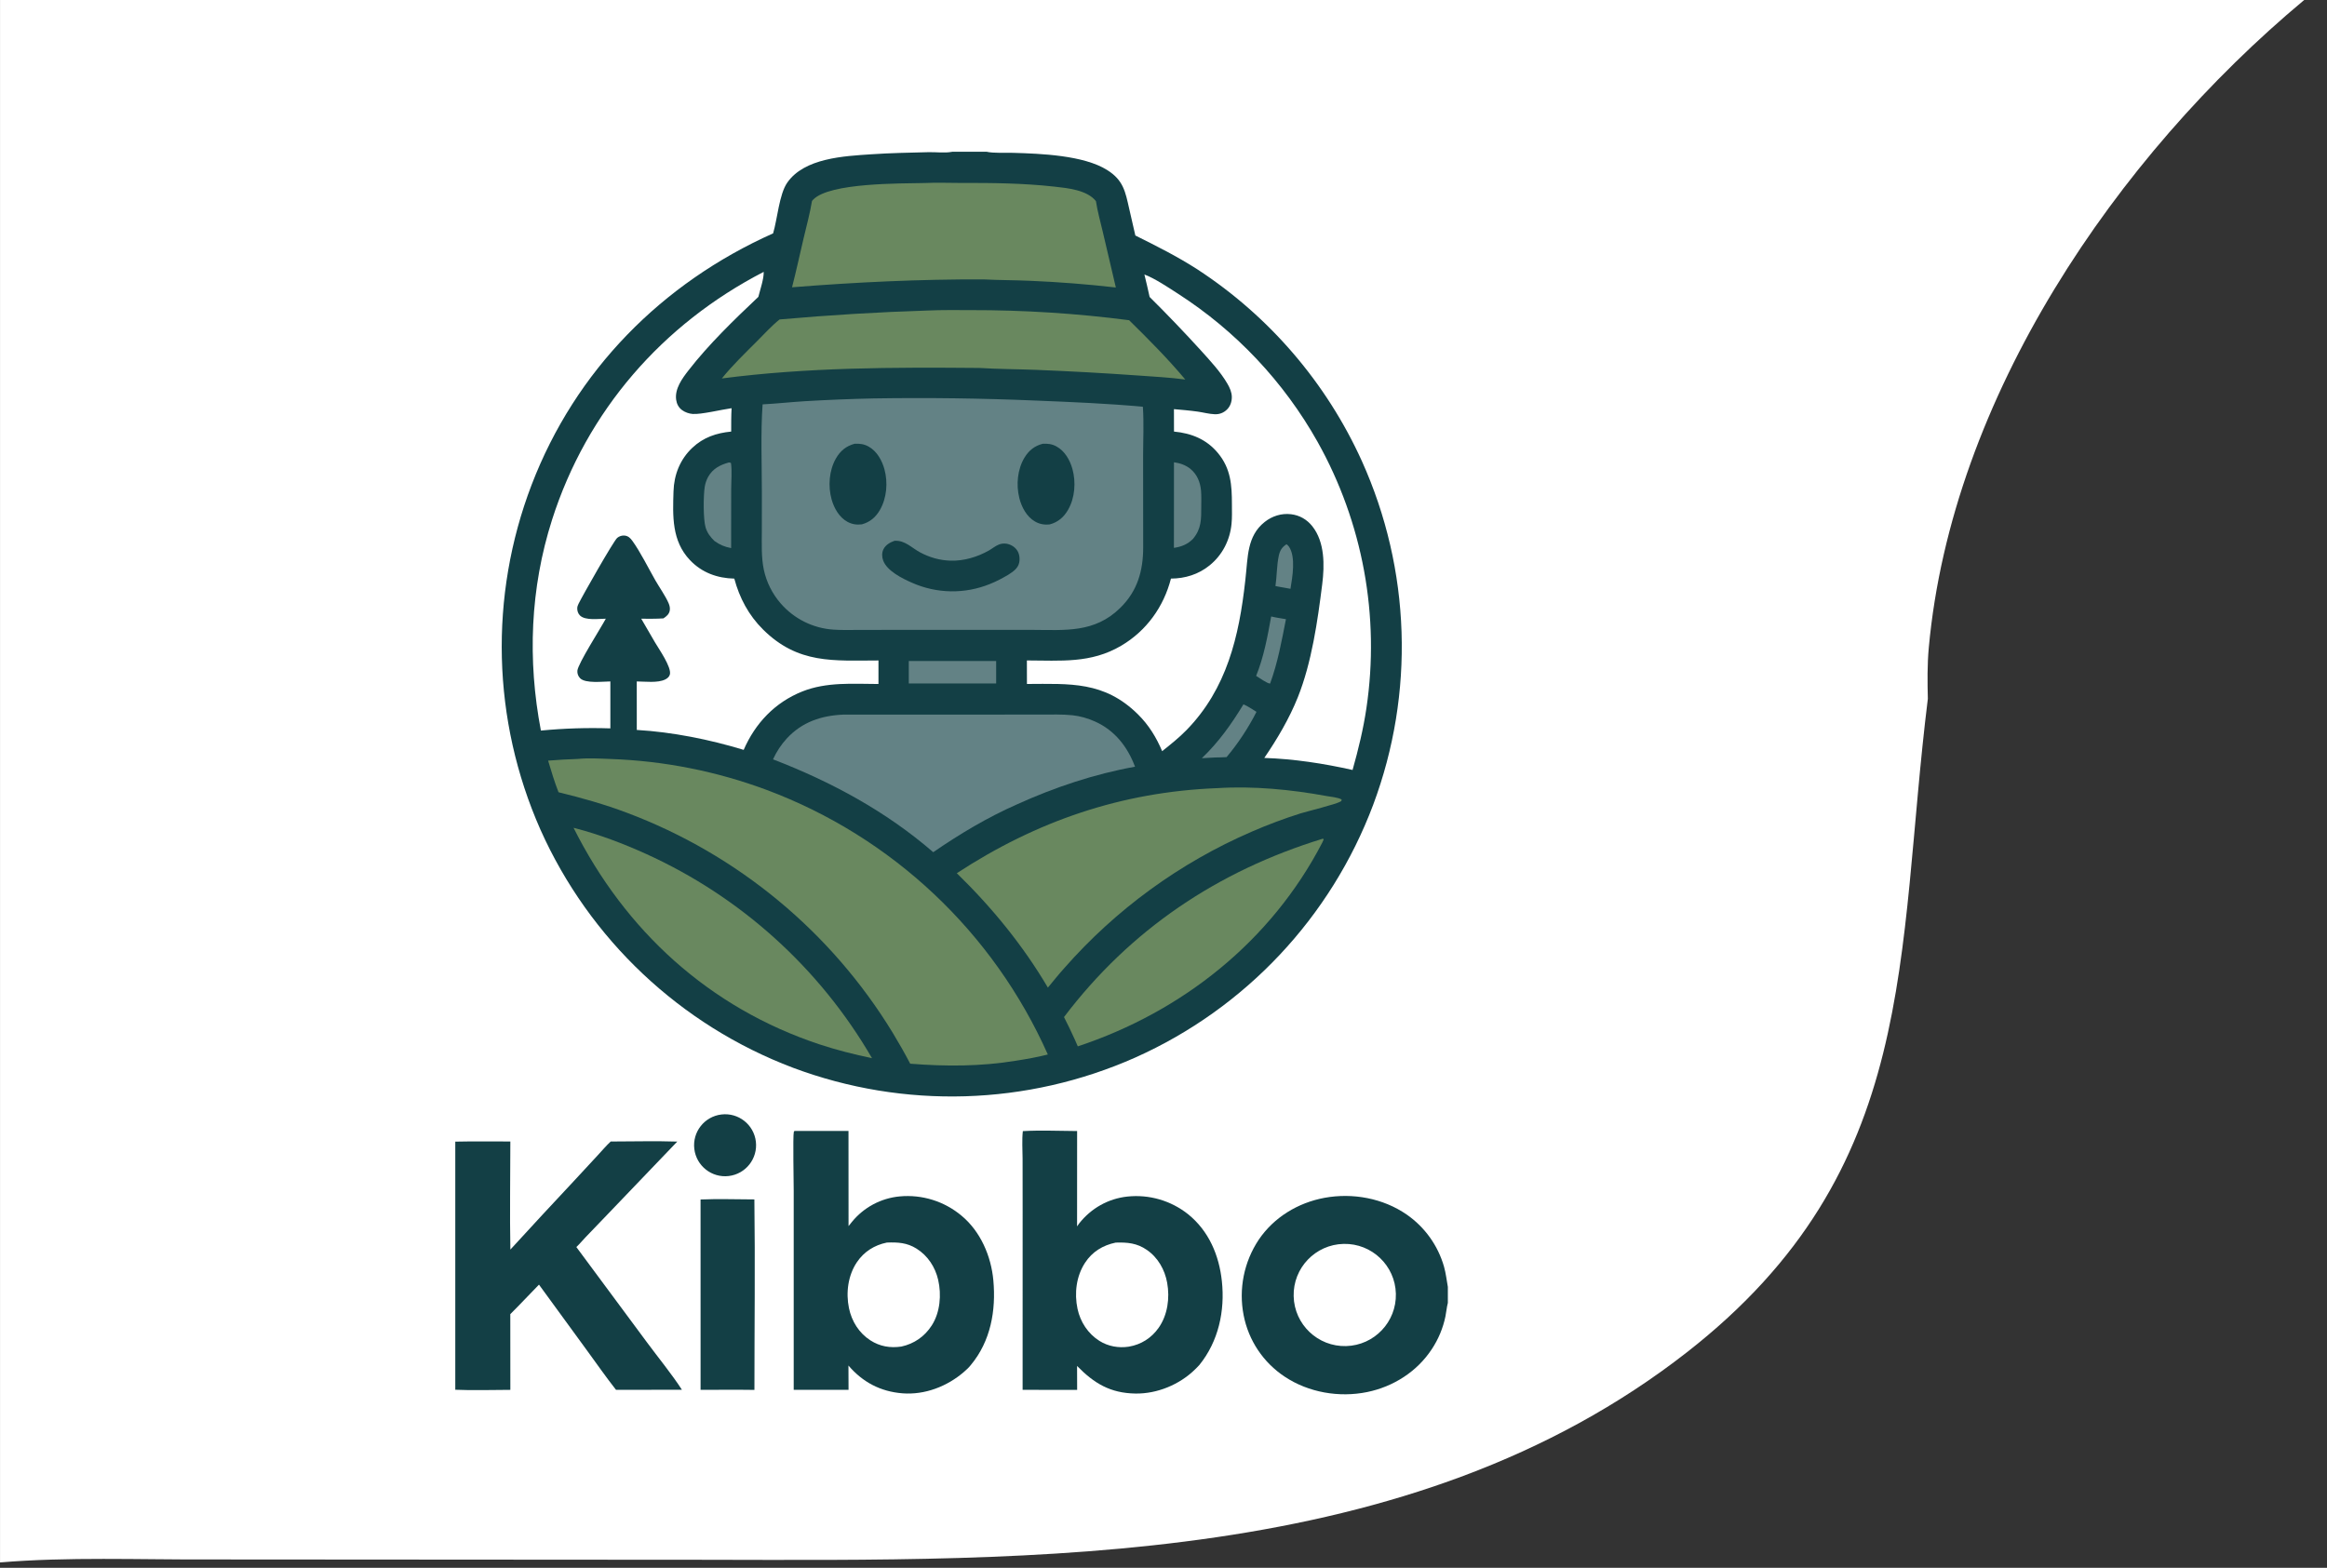 <svg xmlns="http://www.w3.org/2000/svg" width="92" height="62" viewBox="0 0 92 62" fill="none"><rect x="0" y="0" width="92" height="62" fill="#333333" stroke="none"/><path d="M91.098 0H0.001V61.788C2.687 61.563 5.489 61.68 8.187 61.67L27.82 61.683C40.972 61.705 55.754 62.022 66.697 53.474C75.938 46.255 74.959 37.794 76.219 27.633C76.202 26.963 76.195 26.283 76.256 25.615C77.158 15.731 83.66 6.205 91.098 0Z" fill="white"></path><path d="M39.002 6C39.268 6.064 39.759 6.036 40.052 6.044C41.151 6.076 42.845 6.139 43.775 6.725C44.414 7.127 44.49 7.574 44.645 8.258L44.887 9.313C45.729 9.732 46.544 10.14 47.338 10.651C50.184 12.508 52.441 15.139 53.843 18.234C55.779 22.529 55.94 27.414 54.29 31.826C52.616 36.278 49.232 39.876 44.892 41.818C40.607 43.724 35.745 43.87 31.354 42.226C26.901 40.542 23.305 37.15 21.364 32.803C19.454 28.483 19.33 23.583 21.018 19.172C22.75 14.654 26.167 11.195 30.565 9.229C30.735 8.664 30.806 7.684 31.122 7.227C31.799 6.246 33.376 6.173 34.452 6.101C35.202 6.05 35.952 6.037 36.703 6.018C37.002 6.01 37.352 6.06 37.642 6.003C37.647 6.002 37.651 6.001 37.656 6H39.002ZM45.451 11.743C46.146 12.432 46.823 13.139 47.481 13.862C47.847 14.268 48.25 14.699 48.526 15.173C48.62 15.334 48.7 15.511 48.701 15.701C48.702 15.886 48.642 16.068 48.507 16.198C48.373 16.328 48.208 16.389 48.023 16.381C47.799 16.372 47.576 16.31 47.355 16.278C47.043 16.234 46.727 16.208 46.413 16.18L46.415 17.067C47.106 17.133 47.702 17.371 48.155 17.919C48.663 18.533 48.705 19.185 48.705 19.944C48.705 20.2 48.715 20.463 48.69 20.717C48.627 21.361 48.328 21.95 47.822 22.359C47.383 22.715 46.856 22.878 46.295 22.881C46.007 23.999 45.325 24.948 44.327 25.536C43.126 26.244 41.931 26.12 40.599 26.118L40.601 27.048C42.3 27.044 43.656 26.931 44.99 28.249C45.416 28.67 45.715 29.157 45.947 29.706C46.281 29.439 46.614 29.175 46.912 28.869C48.501 27.239 48.987 25.173 49.231 22.976C49.236 22.938 49.24 22.9 49.243 22.862C49.339 22.049 49.292 21.201 50.001 20.641C50.296 20.408 50.663 20.291 51.038 20.335C51.381 20.375 51.672 20.543 51.886 20.814C52.379 21.439 52.37 22.351 52.275 23.105C52.092 24.568 51.858 26.204 51.312 27.571C50.975 28.414 50.496 29.225 49.985 29.973C51.152 30.011 52.336 30.193 53.475 30.449C53.703 29.64 53.9 28.834 54.023 28.001C54.562 24.372 53.881 20.667 52.088 17.467C50.754 15.095 48.859 13.085 46.57 11.613C46.198 11.373 45.654 11.007 45.245 10.855C45.314 11.151 45.39 11.446 45.451 11.743ZM30.194 10.751C26.191 12.817 23.201 16.249 21.826 20.555C20.961 23.264 20.852 26.106 21.385 28.891C22.297 28.803 23.215 28.774 24.131 28.804V26.948C23.839 26.95 23.149 27.038 22.936 26.822C22.859 26.744 22.819 26.636 22.827 26.526C22.845 26.253 23.758 24.832 23.951 24.467C23.672 24.469 23.146 24.547 22.933 24.343C22.855 24.269 22.817 24.154 22.822 24.048C22.825 23.983 22.847 23.931 22.875 23.874C23.024 23.568 24.253 21.4 24.402 21.271C24.481 21.204 24.596 21.167 24.699 21.18C24.838 21.197 24.919 21.276 24.998 21.384C25.31 21.812 25.643 22.483 25.914 22.957C26.068 23.225 26.316 23.579 26.433 23.852C26.471 23.942 26.497 24.041 26.48 24.14C26.455 24.29 26.349 24.375 26.23 24.454C25.938 24.475 25.644 24.468 25.352 24.468C25.537 24.779 25.719 25.093 25.898 25.407C26.047 25.662 26.559 26.388 26.484 26.674C26.461 26.764 26.382 26.83 26.302 26.869C26 27.018 25.507 26.95 25.175 26.948L25.176 28.866C26.593 28.95 28.046 29.242 29.402 29.654C29.86 28.599 30.64 27.776 31.719 27.345C32.68 26.961 33.718 27.046 34.731 27.049V26.119C32.952 26.122 31.552 26.27 30.163 24.89C29.599 24.329 29.236 23.646 29.031 22.882C28.357 22.865 27.754 22.649 27.281 22.153C26.554 21.39 26.597 20.407 26.628 19.428C26.648 18.77 26.889 18.164 27.371 17.709C27.809 17.296 28.32 17.124 28.908 17.067C28.909 16.759 28.906 16.45 28.924 16.143C28.537 16.195 27.719 16.396 27.384 16.37C27.24 16.359 27.086 16.305 26.969 16.22C26.83 16.118 26.756 15.976 26.732 15.807C26.673 15.373 26.97 14.969 27.221 14.646C28.022 13.613 29.032 12.638 29.982 11.74C30.051 11.459 30.202 11.031 30.194 10.751Z" fill="#133F45"></path><path d="M34.541 15.756C36.68 15.722 38.819 15.75 40.957 15.841C42.364 15.898 43.782 15.956 45.185 16.085C45.229 16.732 45.194 17.403 45.194 18.052L45.197 21.65C45.196 22.574 44.97 23.37 44.295 24.035C43.276 25.04 42.114 24.913 40.814 24.909L35.597 24.909L33.965 24.911C33.63 24.911 33.291 24.923 32.956 24.9C32.147 24.848 31.392 24.473 30.862 23.859C30.534 23.481 30.306 23.027 30.2 22.538C30.094 22.035 30.119 21.515 30.12 21.005L30.121 19.47C30.121 18.34 30.071 17.108 30.15 15.991C30.706 15.962 31.262 15.9 31.819 15.866C32.725 15.812 33.633 15.775 34.541 15.756Z" fill="#638285"></path><path d="M35.367 21.386C35.784 21.361 36.04 21.666 36.388 21.85C36.767 22.05 37.159 22.16 37.588 22.172C38.108 22.187 38.639 22.027 39.09 21.774C39.222 21.7 39.348 21.592 39.488 21.536C39.585 21.497 39.691 21.485 39.794 21.502C39.963 21.529 40.124 21.628 40.218 21.772C40.306 21.907 40.328 22.096 40.294 22.253C40.243 22.485 40.048 22.608 39.864 22.728C39.629 22.868 39.389 22.995 39.134 23.096C38.146 23.497 37.037 23.48 36.061 23.047C35.685 22.883 35.066 22.581 34.916 22.163C34.865 22.021 34.86 21.863 34.926 21.725C35.01 21.55 35.191 21.446 35.367 21.386Z" fill="#133F45"></path><path d="M41.23 17.548C41.428 17.541 41.589 17.557 41.766 17.654C42.098 17.834 42.301 18.193 42.399 18.546C42.544 19.068 42.499 19.688 42.227 20.161C42.059 20.453 41.831 20.649 41.506 20.737C41.295 20.763 41.098 20.728 40.914 20.62C40.586 20.428 40.39 20.054 40.3 19.696C40.169 19.175 40.224 18.558 40.506 18.094C40.679 17.81 40.907 17.63 41.23 17.548Z" fill="#133F45"></path><path d="M33.791 17.548C33.997 17.541 34.164 17.559 34.346 17.663C34.673 17.848 34.872 18.209 34.968 18.562C35.109 19.081 35.06 19.694 34.79 20.164C34.623 20.454 34.397 20.647 34.074 20.736C33.868 20.761 33.682 20.733 33.5 20.633C33.176 20.453 32.977 20.099 32.879 19.752C32.732 19.232 32.778 18.605 33.048 18.132C33.222 17.827 33.453 17.639 33.791 17.548Z" fill="#133F45"></path><path d="M22.842 30.013C23.258 29.969 23.729 30 24.146 30.015C26.253 30.089 28.335 30.502 30.311 31.238C35.27 33.093 39.275 36.863 41.427 41.701C41.008 41.808 40.581 41.883 40.154 41.949C38.77 42.176 37.38 42.176 35.986 42.065C35.768 41.649 35.536 41.24 35.292 40.838C32.858 36.848 29.16 33.786 24.785 32.141C23.9 31.808 22.999 31.553 22.082 31.33C21.922 30.921 21.796 30.5 21.67 30.08C22.06 30.048 22.451 30.025 22.842 30.013Z" fill="#69885F"></path><path d="M33.341 28.26L39.299 28.259L41.164 28.258C41.574 28.258 41.991 28.244 42.399 28.285C42.706 28.317 43.018 28.409 43.298 28.535C44.078 28.887 44.58 29.535 44.874 30.32C43.271 30.608 41.691 31.136 40.211 31.808C39.046 32.321 37.943 32.98 36.896 33.701C35.03 32.084 32.857 30.912 30.562 30.029C30.7 29.725 30.884 29.445 31.11 29.2C31.714 28.549 32.476 28.297 33.341 28.26Z" fill="#638285"></path><path d="M48.122 31.168C49.548 31.077 51.046 31.223 52.447 31.48C52.61 31.51 52.903 31.533 53.042 31.617C53.038 31.668 53.042 31.672 52.995 31.7C52.812 31.808 51.684 32.084 51.41 32.169C50.757 32.376 50.116 32.616 49.488 32.889C46.644 34.12 44.11 35.967 42.067 38.297C41.846 38.542 41.64 38.802 41.429 39.056C40.438 37.377 39.222 35.891 37.828 34.532C40.981 32.469 44.342 31.315 48.122 31.168Z" fill="#69885F"></path><path d="M36.585 7.237C37.047 7.214 37.512 7.236 37.974 7.235C39.215 7.231 40.448 7.243 41.683 7.38C42.21 7.438 42.976 7.512 43.328 7.952C43.392 8.365 43.509 8.78 43.604 9.186L44.116 11.369C42.987 11.24 41.853 11.152 40.718 11.104C40.109 11.077 39.498 11.081 38.891 11.049C36.354 11.039 33.843 11.16 31.314 11.361C31.479 10.718 31.62 10.066 31.772 9.42C31.886 8.932 32.022 8.441 32.103 7.947C32.118 7.928 32.134 7.911 32.15 7.894C32.802 7.218 35.626 7.26 36.585 7.237Z" fill="#69885F"></path><path d="M36.702 12.279C37.256 12.255 37.815 12.263 38.371 12.264C40.467 12.26 42.562 12.393 44.641 12.663C45.404 13.413 46.175 14.188 46.862 15.009C46.249 14.926 45.62 14.895 45.002 14.85C43.654 14.754 42.303 14.68 40.953 14.626C40.21 14.597 39.462 14.598 38.721 14.551C35.309 14.522 31.93 14.525 28.539 14.966C28.958 14.446 29.462 13.962 29.933 13.489C30.22 13.202 30.505 12.887 30.821 12.633C32.785 12.459 34.731 12.34 36.702 12.279Z" fill="#69885F"></path><path d="M22.676 32.736C22.704 32.743 22.733 32.751 22.762 32.758C23.702 33.004 24.634 33.359 25.519 33.758C29.275 35.454 32.407 38.282 34.476 41.847C33.77 41.699 33.075 41.524 32.389 41.297C28.04 39.851 24.717 36.809 22.676 32.736Z" fill="#69885F"></path><path d="M52.285 33.171L52.316 33.17L52.331 33.201C52.315 33.244 52.297 33.285 52.276 33.325C50.255 37.218 46.743 40.01 42.612 41.379L42.494 41.11C42.359 40.81 42.216 40.514 42.066 40.221C44.689 36.758 48.146 34.444 52.285 33.171Z" fill="#69885F"></path><path d="M35.93 26.139L39.384 26.139L39.384 27.028L35.93 27.029V26.139Z" fill="#638285"></path><path d="M46.414 18.281C46.653 18.313 46.885 18.394 47.073 18.55C47.328 18.763 47.453 19.069 47.483 19.395C47.502 19.605 47.493 19.822 47.493 20.033C47.492 20.535 47.502 20.911 47.163 21.314C46.945 21.529 46.711 21.622 46.412 21.666L46.414 18.281Z" fill="#638285"></path><path d="M28.815 18.289C28.856 18.29 28.864 18.291 28.9 18.311C28.945 18.639 28.908 19.021 28.908 19.356L28.906 21.675C28.65 21.626 28.458 21.546 28.247 21.394C28.087 21.239 27.963 21.077 27.897 20.861C27.8 20.544 27.807 19.595 27.862 19.254C27.884 19.116 27.929 18.983 27.996 18.86C28.179 18.533 28.466 18.386 28.815 18.289Z" fill="#638285"></path><path d="M49.16 27.855C49.334 27.921 49.514 28.055 49.676 28.151C49.365 28.767 48.94 29.415 48.493 29.941C48.342 29.953 48.189 29.951 48.038 29.955L47.516 29.984C48.18 29.349 48.685 28.639 49.16 27.855Z" fill="#638285"></path><path d="M50.257 24.379C50.448 24.425 50.647 24.452 50.841 24.486C50.672 25.349 50.518 26.202 50.215 27.031L50.212 27.032C50.098 27.031 49.771 26.794 49.662 26.729C49.964 25.99 50.116 25.162 50.257 24.379Z" fill="#638285"></path><path d="M50.863 21.523C50.899 21.55 50.933 21.578 50.959 21.616C51.238 22.027 51.097 22.816 51.02 23.285L50.718 23.23C50.621 23.217 50.523 23.194 50.426 23.176C50.484 22.784 50.475 22.368 50.557 21.982C50.602 21.771 50.681 21.64 50.863 21.523Z" fill="#638285"></path><path d="M31.41 44.725L33.546 44.725L33.548 48.487C33.593 48.43 33.638 48.374 33.684 48.318C34.153 47.744 34.832 47.382 35.57 47.313C36.456 47.23 37.338 47.506 38.019 48.079C38.767 48.701 39.186 49.676 39.273 50.633C39.382 51.826 39.167 53.038 38.384 53.979C38.303 54.083 38.208 54.169 38.108 54.256C37.446 54.828 36.561 55.17 35.678 55.1C34.812 55.031 34.107 54.661 33.544 54.001L33.548 54.963L31.38 54.963L31.38 47.103C31.38 46.793 31.344 44.913 31.384 44.764C31.388 44.749 31.401 44.738 31.41 44.725ZM35.636 53.251C36.142 53.14 36.555 52.855 36.838 52.416C37.17 51.899 37.227 51.2 37.091 50.611C36.974 50.105 36.68 49.656 36.236 49.378C35.859 49.142 35.498 49.122 35.064 49.138C34.571 49.239 34.161 49.495 33.877 49.917C33.526 50.44 33.438 51.123 33.565 51.733C33.672 52.252 33.963 52.717 34.412 53.006C34.79 53.249 35.197 53.315 35.636 53.251Z" fill="#133F45"></path><path d="M40.439 44.731C41.145 44.69 41.877 44.725 42.585 44.728L42.583 48.498C42.609 48.457 42.637 48.417 42.667 48.38C43.14 47.782 43.812 47.401 44.571 47.319C45.432 47.227 46.294 47.478 46.972 48.017C47.792 48.68 48.198 49.637 48.308 50.667C48.434 51.844 48.173 53.045 47.42 53.977C47.364 54.04 47.302 54.101 47.241 54.16C46.632 54.757 45.746 55.123 44.89 55.109C43.897 55.093 43.256 54.707 42.583 54.018L42.586 54.964L40.43 54.963L40.431 47.933L40.429 45.823C40.428 45.467 40.399 45.084 40.439 44.731ZM44.628 53.255C45.112 53.174 45.522 52.915 45.806 52.512C46.164 52.004 46.254 51.333 46.145 50.729C46.052 50.21 45.78 49.73 45.341 49.428C44.95 49.158 44.571 49.125 44.109 49.14C43.603 49.245 43.182 49.5 42.897 49.939C42.55 50.472 42.47 51.143 42.601 51.76C42.712 52.278 43.015 52.742 43.466 53.026C43.813 53.244 44.225 53.317 44.628 53.255Z" fill="#133F45"></path><path d="M27.697 47.435C28.402 47.403 29.12 47.432 29.825 47.432C29.858 49.941 29.827 52.455 29.827 54.965C29.118 54.954 28.407 54.963 27.698 54.963L27.697 47.435Z" fill="#133F45"></path><path d="M28.523 44.073C29.195 43.993 29.804 44.473 29.884 45.145C29.963 45.817 29.484 46.426 28.812 46.507C28.14 46.587 27.53 46.107 27.45 45.434C27.37 44.762 27.851 44.152 28.523 44.073Z" fill="#133F45"></path><path d="M57.242 51.523C57.197 51.696 57.182 51.885 57.146 52.062C57.051 52.522 56.868 52.96 56.609 53.351C56.027 54.24 55.088 54.838 54.052 55.05C52.946 55.276 51.737 55.069 50.795 54.444C49.947 53.885 49.361 53.008 49.168 52.011C48.966 50.977 49.18 49.904 49.764 49.027C50.364 48.139 51.317 47.563 52.365 47.369C53.478 47.164 54.678 47.384 55.613 48.029C56.33 48.526 56.852 49.255 57.091 50.093C57.164 50.355 57.194 50.623 57.242 50.891V51.523ZM53.221 53.232C54.335 53.202 55.214 52.276 55.187 51.162C55.16 50.048 54.236 49.166 53.122 49.191C52.004 49.215 51.118 50.143 51.146 51.261C51.173 52.379 52.103 53.262 53.221 53.232Z" fill="#133F45"></path><path d="M18 45.147C18.725 45.131 19.452 45.141 20.177 45.141C20.177 46.565 20.15 47.993 20.178 49.416C21.021 48.495 21.869 47.579 22.723 46.668L23.646 45.671C23.81 45.495 23.968 45.306 24.145 45.142C25.019 45.142 25.903 45.116 26.776 45.145L24.024 48.019L23.145 48.934C23.024 49.059 22.914 49.197 22.787 49.316L25.581 53.088C26.021 53.683 26.567 54.35 26.96 54.959L24.355 54.963C23.961 54.462 23.595 53.936 23.22 53.422L21.309 50.802C20.928 51.189 20.562 51.587 20.175 51.969L20.177 54.963C19.455 54.963 18.72 54.991 18 54.959V45.147Z" fill="#133F45"></path></svg>
